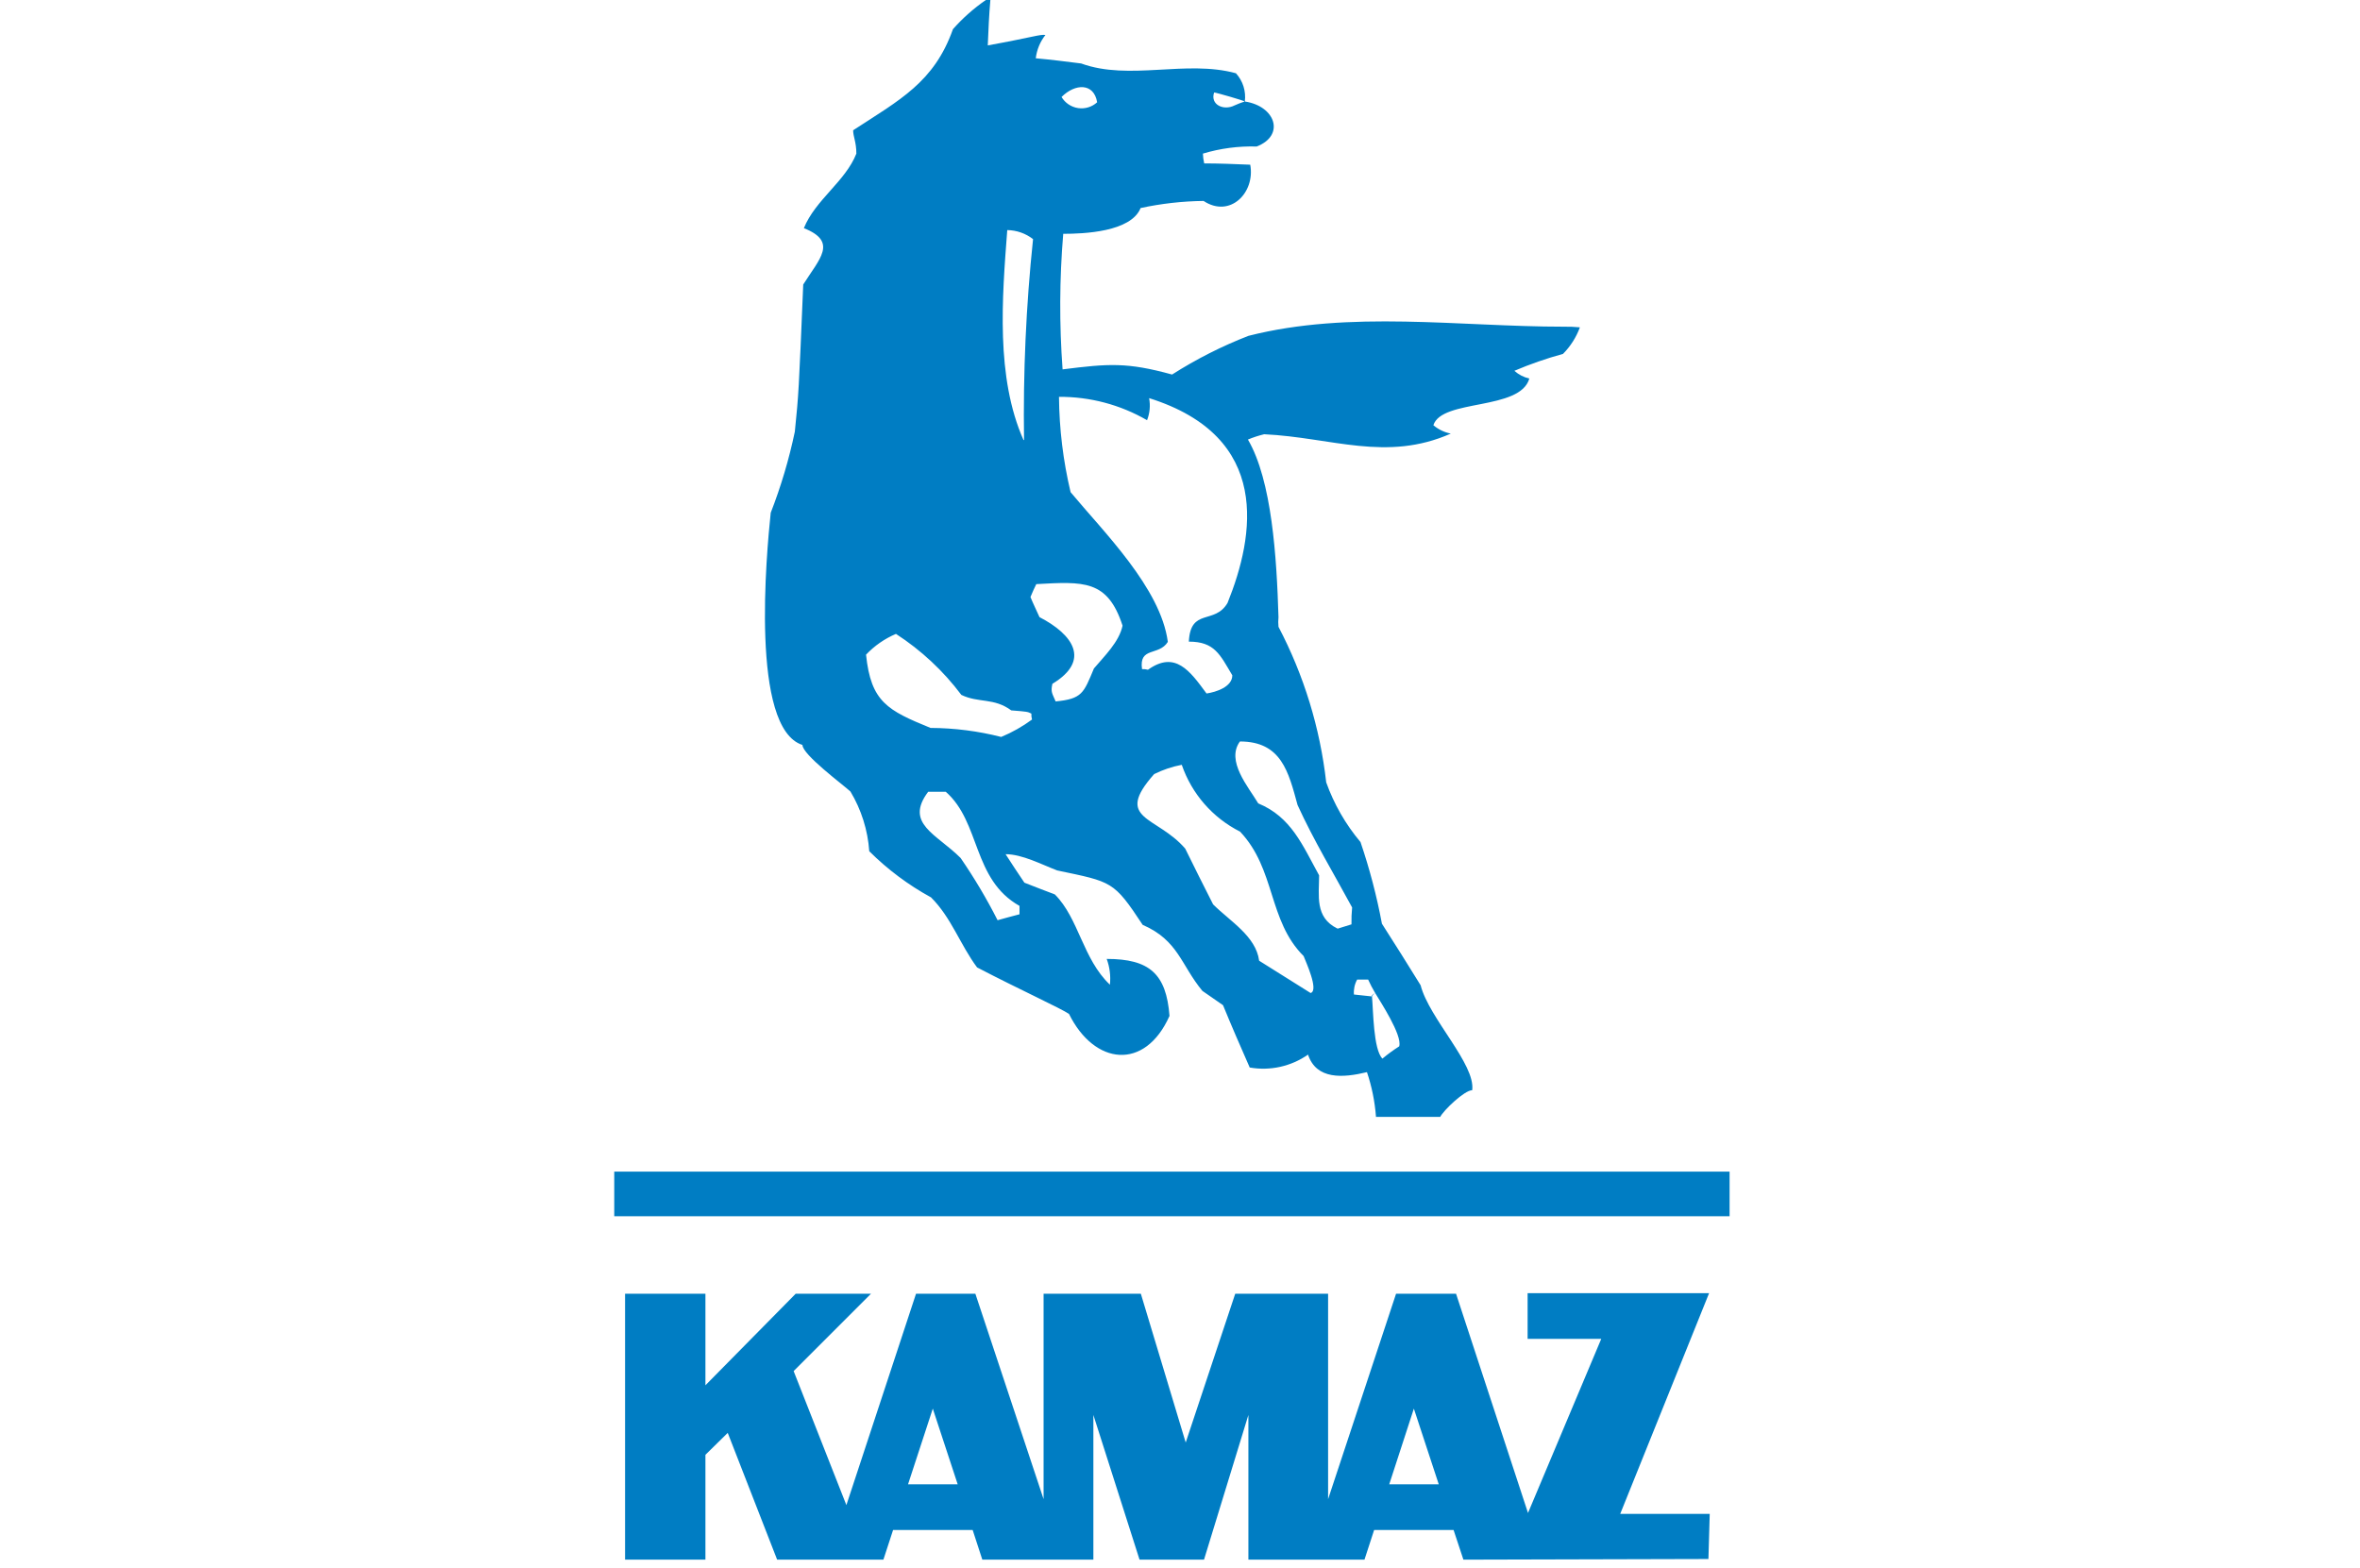 <?xml version="1.0" encoding="UTF-8"?> <svg xmlns="http://www.w3.org/2000/svg" width="146" height="97" viewBox="0 0 146 97" fill="none"><g clip-path="url(#clip0_162_1675)"><path fill-rule="evenodd" clip-rule="evenodd" d="M85.124 69.08C85.053 68.143 84.866 67.218 84.566 66.327C83.082 66.686 81.438 66.806 80.92 65.242C79.871 65.975 78.574 66.262 77.313 66.04C76.747 64.755 76.188 63.471 75.662 62.186C75.223 61.867 74.784 61.588 74.385 61.3C73.061 59.705 72.901 58.173 70.691 57.215C68.888 54.487 68.808 54.566 65.401 53.848C64.436 53.481 63.239 52.843 62.21 52.843C62.569 53.402 62.968 54.008 63.374 54.606C63.973 54.846 64.611 55.085 65.257 55.332C66.742 56.816 66.981 59.322 68.664 60.917C68.721 60.377 68.653 59.831 68.465 59.322C71.114 59.322 72.151 60.247 72.351 62.848C70.827 66.263 67.699 65.896 66.135 62.729C65.696 62.41 63.047 61.205 60.446 59.848C59.401 58.444 58.851 56.761 57.598 55.516C56.195 54.75 54.908 53.788 53.776 52.66C53.685 51.353 53.285 50.088 52.611 48.965C52.133 48.527 49.643 46.684 49.643 46.085C46.404 45.056 47.417 34.237 47.68 31.723C48.314 30.094 48.813 28.416 49.172 26.705C49.412 24.311 49.412 24.311 49.691 17.601C50.696 16.005 51.853 14.96 49.731 14.114C50.449 12.351 52.3 11.226 52.978 9.503C52.978 8.785 52.779 8.457 52.779 8.059C55.667 6.176 57.789 5.09 58.954 1.803C59.557 1.122 60.24 0.517 60.989 0L61.268 0C61.188 0.926 61.148 1.843 61.108 2.809C63.997 2.282 64.3 2.122 64.675 2.162C64.347 2.58 64.14 3.079 64.077 3.606C65.002 3.686 65.92 3.806 66.885 3.926C69.853 5.011 73.38 3.686 76.46 4.532C76.673 4.765 76.833 5.043 76.928 5.345C77.023 5.646 77.051 5.965 77.01 6.279C78.917 6.566 79.516 8.378 77.744 9.064C76.619 9.03 75.495 9.178 74.417 9.503C74.424 9.707 74.451 9.91 74.497 10.109C75.414 10.109 76.38 10.149 77.345 10.189C77.664 11.912 76.101 13.516 74.457 12.431C73.148 12.447 71.843 12.594 70.563 12.87C69.965 14.354 67.037 14.465 65.776 14.465C65.543 17.255 65.53 20.059 65.736 22.851C68.585 22.492 69.726 22.404 72.51 23.17C74.002 22.219 75.584 21.417 77.234 20.777C83.489 19.181 90.311 20.21 96.734 20.21C97.069 20.204 97.405 20.218 97.739 20.25C97.513 20.867 97.156 21.427 96.694 21.894C95.669 22.174 94.664 22.523 93.686 22.939C93.948 23.175 94.267 23.34 94.611 23.418C94.045 25.42 89.194 24.662 88.675 26.306C88.984 26.567 89.355 26.745 89.752 26.825C85.763 28.588 82.38 27.064 78.207 26.864C77.864 26.947 77.528 27.056 77.202 27.192C78.686 29.729 78.981 34.476 79.093 38.178C79.073 38.377 79.073 38.578 79.093 38.777C80.665 41.773 81.666 45.036 82.045 48.399C82.527 49.747 83.246 50.998 84.167 52.093C84.729 53.743 85.172 55.431 85.492 57.144C86.289 58.38 87.087 59.665 87.885 60.95C88.412 63 91.292 65.84 91.077 67.444C90.598 67.444 89.297 68.697 89.098 69.096H85.109M84.829 61.652C84.885 61.554 84.972 61.478 85.077 61.436C85.364 61.923 86.768 64.045 86.561 64.731C86.199 64.961 85.852 65.215 85.523 65.489C84.957 64.931 84.957 62.481 84.877 61.644M85.077 61.436C84.991 61.484 84.922 61.556 84.877 61.644L83.76 61.524C83.735 61.203 83.804 60.881 83.96 60.598H84.638C84.768 60.886 84.915 61.165 85.077 61.436ZM81.087 61.436L77.896 59.434C77.696 57.91 76.093 56.992 75.047 55.947C74.449 54.782 73.882 53.625 73.324 52.5C71.561 50.45 68.872 50.737 71.401 47.888C71.941 47.619 72.516 47.426 73.109 47.314C73.726 49.109 75.02 50.592 76.715 51.447C78.925 53.777 78.438 56.944 80.648 59.146C80.768 59.465 81.606 61.269 81.087 61.428M82.731 57.439C81.327 56.753 81.606 55.396 81.606 54.152C80.569 52.269 79.882 50.545 77.84 49.7C77.226 48.67 75.829 47.075 76.707 45.87C79.276 45.87 79.715 47.761 80.273 49.803C81.279 52.005 82.523 54.056 83.648 56.138C83.614 56.486 83.601 56.835 83.609 57.184L82.763 57.447M61.715 56.928C61.038 55.594 60.273 54.307 59.425 53.075C57.941 51.59 55.938 50.952 57.422 48.981H58.508C60.67 50.872 60.151 54.399 63.071 56.042V56.561C62.593 56.681 62.154 56.809 61.715 56.928ZM61.938 45.59C60.509 45.226 59.041 45.038 57.566 45.032C54.917 43.947 53.88 43.436 53.577 40.5C54.099 39.949 54.729 39.512 55.428 39.215C56.988 40.225 58.358 41.503 59.473 42.989C60.558 43.508 61.476 43.149 62.561 43.947C63.566 44.027 63.566 44.027 63.805 44.146C63.799 44.27 63.812 44.394 63.845 44.513C63.255 44.948 62.615 45.309 61.938 45.59ZM65.305 43.388C65.106 42.91 64.986 42.822 65.106 42.303C67.499 40.859 66.391 39.255 64.308 38.178C64.109 37.731 63.909 37.332 63.749 36.934C63.869 36.654 63.989 36.367 64.109 36.136C67.037 35.976 68.521 35.856 69.446 38.705C69.239 39.71 68.321 40.588 67.675 41.354C67.037 42.878 66.957 43.237 65.281 43.396M74.624 42.878C73.619 41.513 72.702 40.229 71.018 41.434C70.899 41.401 70.775 41.388 70.651 41.394C70.452 39.989 71.696 40.596 72.247 39.71C71.808 36.375 68.257 32.888 66.231 30.447C65.772 28.514 65.531 26.537 65.513 24.55C67.425 24.538 69.307 25.036 70.962 25.995C71.132 25.561 71.177 25.088 71.09 24.63C78.702 27.024 77.617 33.144 75.941 37.3C75.143 38.665 73.651 37.58 73.547 39.694C75.143 39.694 75.47 40.492 76.236 41.777C76.236 42.495 75.231 42.814 74.641 42.902M63.319 27.223C61.595 23.338 61.994 18.447 62.313 14.234C62.892 14.242 63.452 14.438 63.909 14.793C63.476 18.921 63.289 23.072 63.351 27.223M65.672 6C66.518 5.154 67.675 5.122 67.874 6.327C67.717 6.471 67.529 6.578 67.326 6.64C67.122 6.702 66.907 6.718 66.696 6.687C66.485 6.655 66.284 6.577 66.107 6.459C65.93 6.34 65.781 6.183 65.672 6ZM76.978 6.287C76.775 6.354 76.575 6.431 76.38 6.519C75.694 6.87 74.856 6.471 75.111 5.721C75.223 5.721 77.042 6.247 76.978 6.271" fill="#007DC3"></path><path d="M107 72.481H38V75.241H107V72.481Z" fill="#007DC3"></path><path fill-rule="evenodd" clip-rule="evenodd" d="M87.468 87.143L85.944 91.826H89.008L87.468 87.143ZM57.707 87.143L56.175 91.826H59.247L57.707 87.143ZM43.641 80.034V85.699L49.226 80.034H53.885L49.098 84.821L52.361 93.111L56.67 80.034H60.34L64.561 92.744V80.034H70.577L73.353 89.241L76.417 80.034H82.162V92.744L86.367 80.034H90.077L94.529 93.598L99.061 82.826H94.505V80.002H105.731L100.234 93.653H105.771L105.691 96.446L90.532 96.486L89.925 94.651H85.01L84.412 96.486H77.231V87.534L74.486 96.486H70.497L67.641 87.534V96.486H60.771L60.173 94.651H55.25L54.651 96.486H48.077L45.021 88.643L43.641 89.999V96.486H38.67V80.034H43.641Z" fill="#007DC3"></path></g><defs><clipPath id="clip0_162_1675"><rect width="145.42" height="96.68" fill="white"></rect></clipPath></defs></svg> 